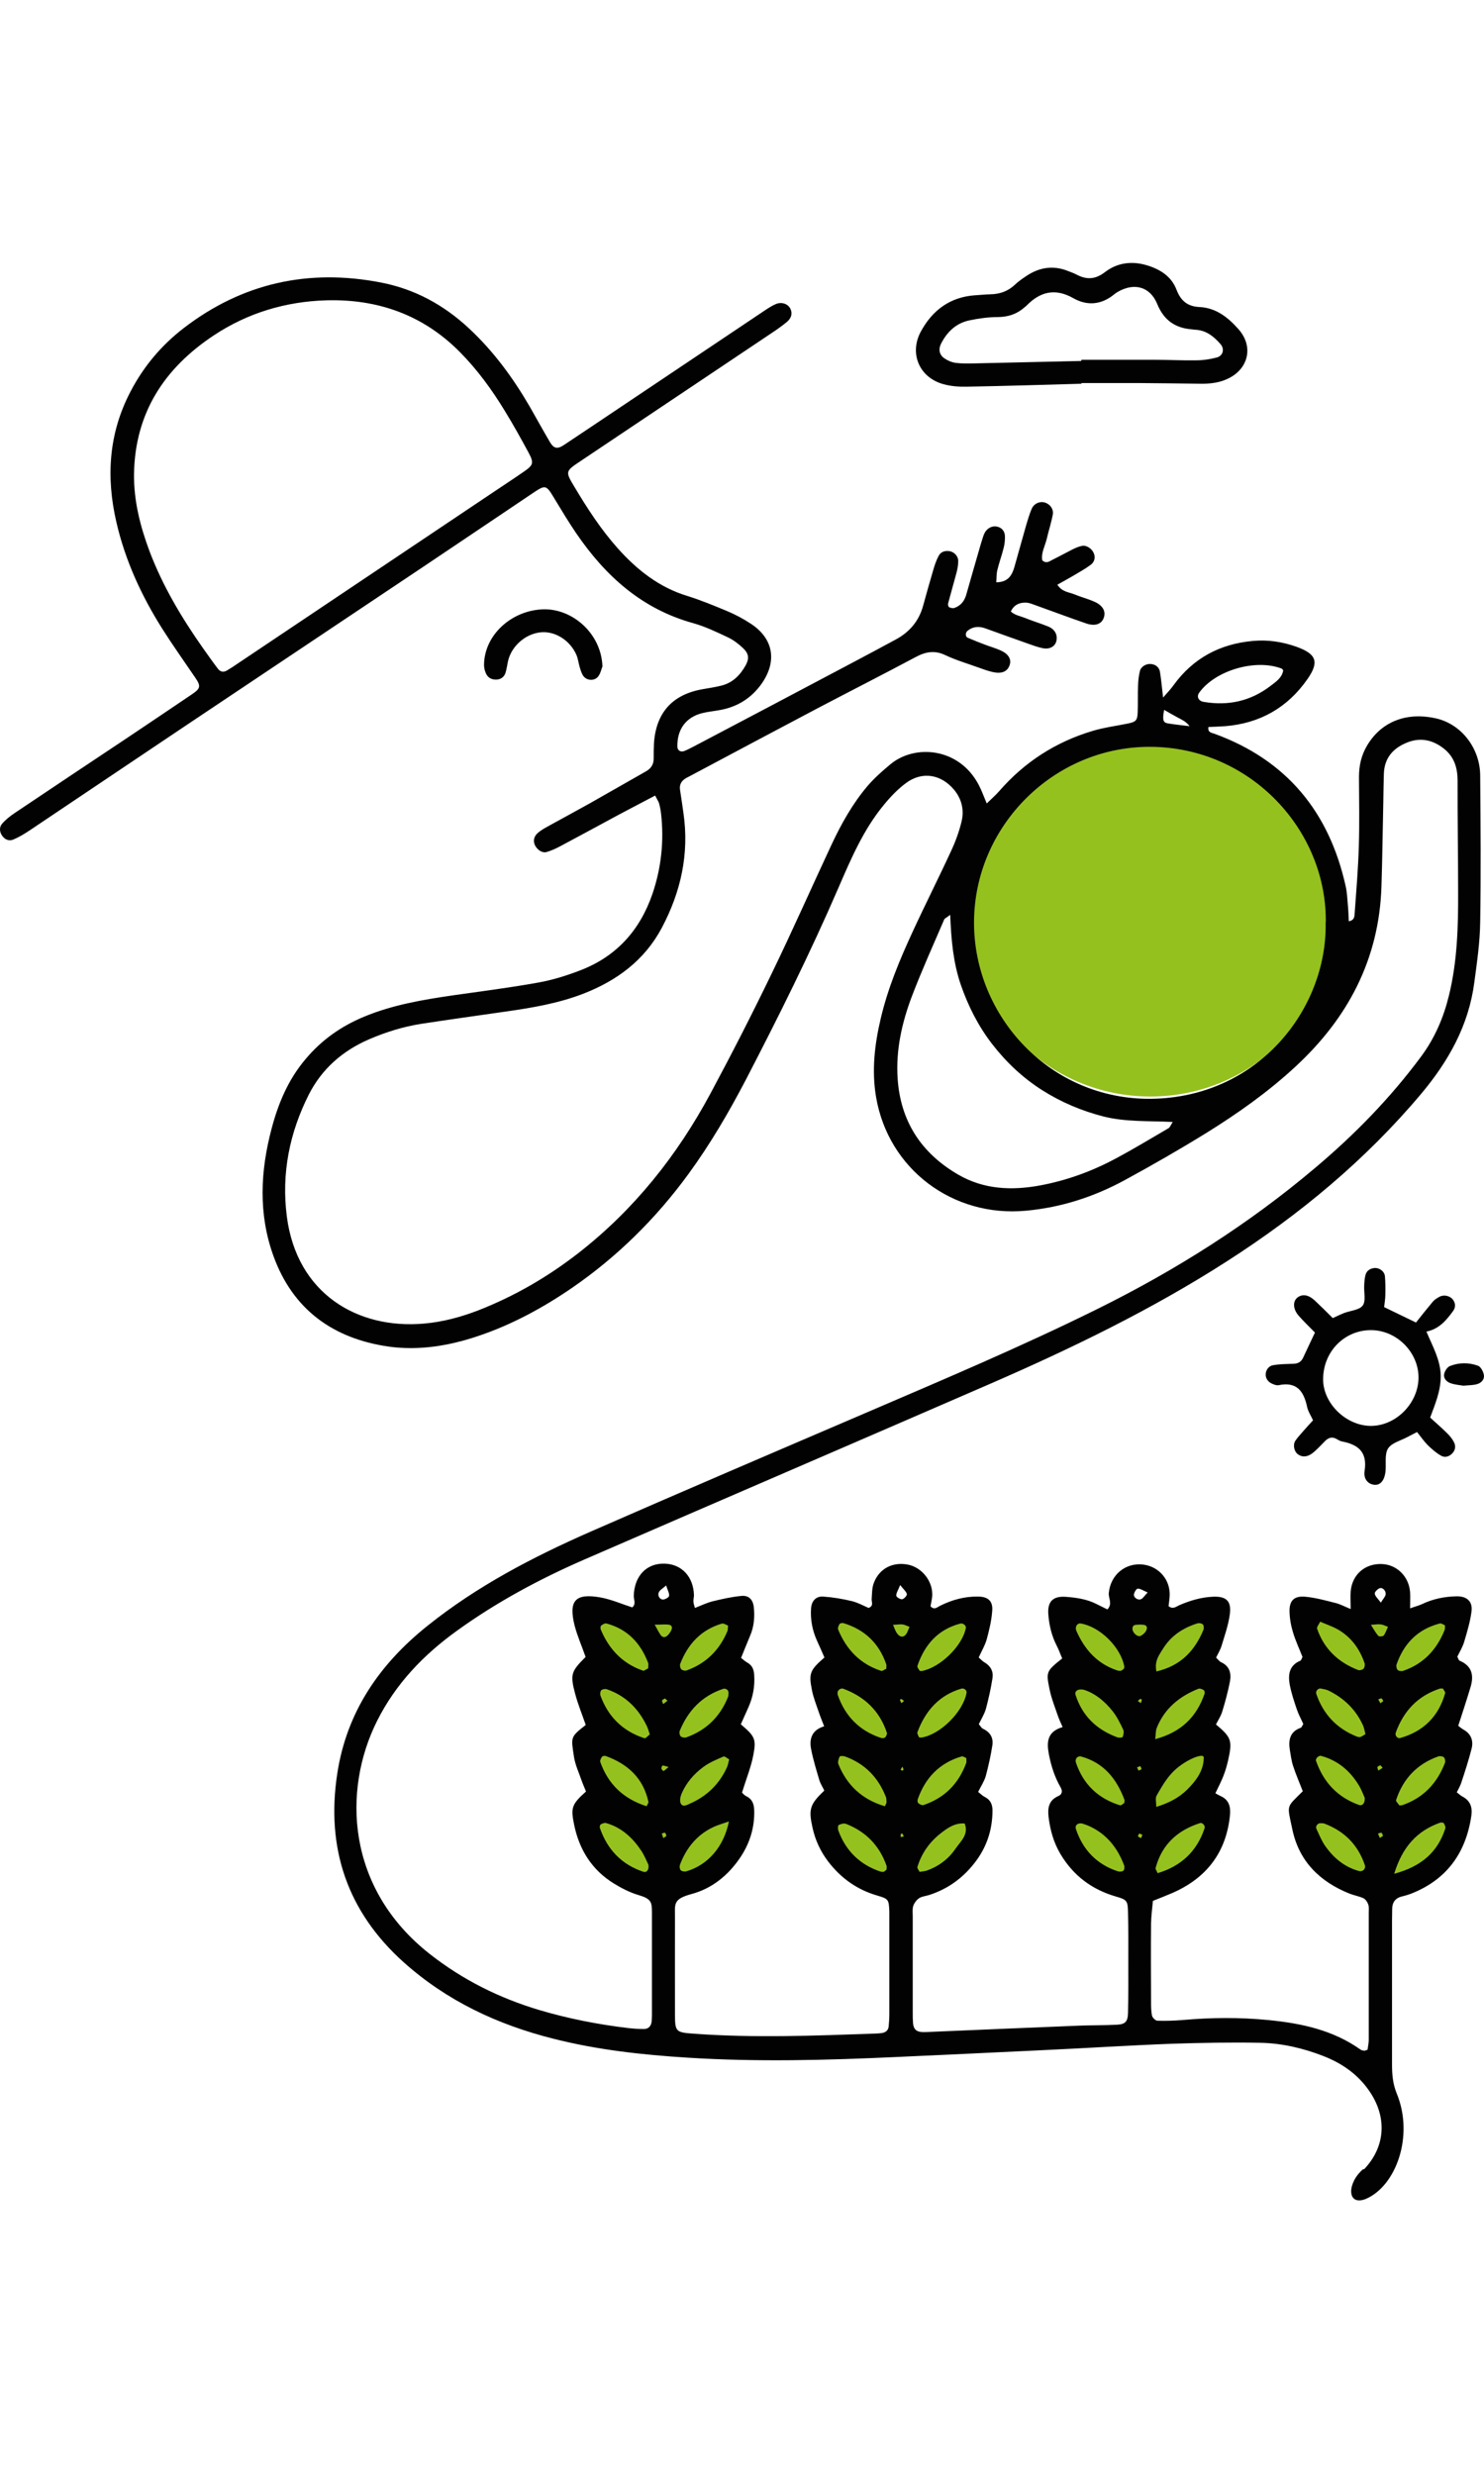 <svg width="96" height="160" viewBox="0 0 96 160" fill="none" xmlns="http://www.w3.org/2000/svg">
<path d="M38.358 104.104V120.022L42.903 122.125L47.438 120.022V104.104H38.358Z" fill="#95C11F"/>
<path d="M53.67 104.104V120.022L58.215 122.125L62.75 120.022V104.104H53.67Z" fill="#95C11F"/>
<path d="M68.982 104.104V120.022L73.526 122.125L78.062 120.022V104.104H68.982Z" fill="#95C11F"/>
<path d="M84.978 104.104V120.022L89.522 122.125L94.066 120.022V104.104H84.978Z" fill="#95C11F"/>
<path d="M74.418 70.892C81.031 70.892 86.397 65.534 86.397 58.913C86.397 52.291 81.031 46.933 74.418 46.933C67.805 46.933 62.438 52.3 62.438 58.913C62.438 65.526 67.805 70.892 74.418 70.892Z" fill="#95C11F"/>
<path d="M58.379 114.222C58.336 114.283 58.292 114.335 58.266 114.404C58.266 114.413 58.318 114.473 58.353 114.473C58.388 114.473 58.448 114.43 58.448 114.413C58.44 114.344 58.405 114.283 58.379 114.222ZM58.465 118.741C58.44 118.671 58.422 118.611 58.379 118.55C58.379 118.542 58.275 118.55 58.275 118.568C58.258 118.637 58.266 118.697 58.266 118.767C58.336 118.758 58.396 118.749 58.465 118.732M73.907 118.628C73.838 118.602 73.769 118.542 73.708 118.55C73.665 118.559 73.604 118.689 73.622 118.723C73.656 118.775 73.743 118.801 73.812 118.836C73.847 118.767 73.873 118.697 73.907 118.619M43.015 109.808C42.955 109.851 42.842 109.886 42.833 109.938C42.816 110.007 42.877 110.094 42.903 110.172C42.998 110.102 43.084 110.033 43.18 109.955C43.119 109.903 43.067 109.851 43.006 109.799M58.483 109.972C58.422 109.929 58.379 109.877 58.31 109.843C58.292 109.834 58.206 109.895 58.215 109.903C58.24 109.972 58.275 110.042 58.31 110.111C58.37 110.068 58.422 110.024 58.483 109.972ZM73.795 110.111C73.821 110.042 73.855 109.972 73.864 109.895C73.864 109.877 73.786 109.825 73.769 109.834C73.708 109.869 73.656 109.929 73.604 109.972C73.665 110.016 73.725 110.059 73.786 110.102M89.487 109.99C89.453 109.929 89.427 109.825 89.375 109.808C89.314 109.791 89.236 109.843 89.159 109.869C89.202 109.955 89.254 110.033 89.297 110.12C89.358 110.076 89.418 110.033 89.479 109.99M43.11 118.697C43.084 118.628 43.076 118.524 43.024 118.498C42.972 118.472 42.885 118.524 42.807 118.542C42.842 118.637 42.877 118.741 42.911 118.836C42.98 118.793 43.041 118.749 43.102 118.706M43.249 114.24C43.067 114.188 42.963 114.145 42.859 114.145C42.833 114.145 42.773 114.283 42.79 114.352C42.799 114.413 42.911 114.508 42.928 114.499C43.024 114.447 43.102 114.361 43.249 114.24ZM73.656 114.473C73.717 114.439 73.821 114.421 73.838 114.378C73.855 114.326 73.795 114.248 73.769 114.179C73.7 114.205 73.63 114.24 73.552 114.266C73.587 114.335 73.622 114.404 73.647 114.473M89.297 114.127C89.228 114.162 89.124 114.188 89.107 114.24C89.089 114.309 89.141 114.396 89.167 114.473C89.262 114.413 89.349 114.352 89.444 114.292C89.392 114.231 89.349 114.179 89.297 114.119M89.47 118.697C89.436 118.628 89.427 118.516 89.375 118.498C89.314 118.472 89.228 118.524 89.141 118.542C89.176 118.637 89.219 118.732 89.262 118.827C89.332 118.784 89.401 118.741 89.47 118.697ZM74.236 102.953C73.951 102.832 73.769 102.702 73.604 102.71C73.509 102.71 73.371 102.944 73.353 103.091C73.336 103.299 73.622 103.481 73.821 103.386C73.951 103.325 74.037 103.169 74.236 102.961M58.232 102.477C58.102 102.806 57.972 102.987 57.981 103.16C57.981 103.256 58.24 103.411 58.362 103.394C58.483 103.377 58.682 103.152 58.665 103.065C58.63 102.901 58.457 102.762 58.232 102.477ZM89.323 103.619C89.479 103.36 89.609 103.238 89.635 103.091C89.678 102.858 89.444 102.606 89.245 102.684C89.107 102.736 88.916 102.935 88.933 103.031C88.959 103.204 89.132 103.351 89.332 103.619M43.093 102.503C42.868 102.702 42.703 102.788 42.634 102.918C42.513 103.134 42.66 103.411 42.894 103.411C43.032 103.411 43.266 103.273 43.283 103.178C43.309 103.005 43.188 102.814 43.093 102.503ZM42.349 105.03C42.522 105.342 42.617 105.532 42.73 105.697C42.851 105.878 43.024 105.887 43.18 105.74C43.275 105.653 43.353 105.541 43.413 105.428C43.5 105.255 43.5 105.073 43.266 105.039C43.015 105.004 42.764 105.039 42.357 105.039M73.725 105.03C73.535 105.065 73.258 104.978 73.258 105.307C73.258 105.558 73.587 105.852 73.777 105.766C73.951 105.688 74.15 105.497 74.184 105.324C74.245 105.013 73.951 105.047 73.734 105.03M88.682 105.047C88.882 105.359 89.003 105.584 89.167 105.766C89.219 105.818 89.461 105.8 89.513 105.74C89.635 105.575 89.695 105.368 89.79 105.177C89.635 105.125 89.487 105.039 89.323 105.021C89.167 104.995 88.994 105.03 88.691 105.047M57.773 105.056C57.868 105.272 57.92 105.437 58.007 105.567C58.137 105.766 58.344 105.913 58.552 105.723C58.699 105.593 58.751 105.359 58.838 105.177C58.682 105.125 58.535 105.039 58.379 105.021C58.215 105.004 58.033 105.039 57.773 105.047M75.309 45.895C75.188 46.535 75.231 46.717 75.552 46.769C76.019 46.847 76.487 46.89 76.954 46.95C76.738 46.656 76.461 46.535 76.201 46.397C75.907 46.241 75.612 46.068 75.309 45.895ZM85.402 104.848C85.315 105.021 85.168 105.195 85.203 105.298C85.653 106.605 86.57 107.471 87.843 107.964C87.938 108.008 88.129 107.964 88.198 107.895C88.276 107.817 88.31 107.635 88.276 107.532C87.947 106.571 87.375 105.792 86.458 105.298C86.146 105.134 85.809 105.021 85.393 104.84M85.419 117.875C85.237 117.866 85.082 118.074 85.16 118.239C85.333 118.602 85.48 118.983 85.705 119.312C86.25 120.1 86.96 120.706 87.912 120.965C88.154 121.034 88.371 120.818 88.293 120.584C87.852 119.277 86.969 118.386 85.679 117.901C85.601 117.866 85.506 117.884 85.419 117.875ZM88.328 112.11C88.276 111.903 88.25 111.721 88.18 111.565C87.722 110.544 86.96 109.799 85.956 109.306C85.8 109.228 85.618 109.202 85.445 109.167C85.272 109.133 85.09 109.332 85.151 109.514C85.601 110.821 86.458 111.738 87.739 112.258C87.817 112.292 87.921 112.318 87.999 112.301C88.111 112.266 88.198 112.188 88.328 112.119M41.933 107.843C41.933 107.696 41.959 107.601 41.933 107.523C41.448 106.233 40.592 105.324 39.233 104.961C39.137 104.935 38.982 105.021 38.886 105.099C38.843 105.134 38.834 105.272 38.86 105.342C39.38 106.597 40.237 107.523 41.535 107.99C41.578 108.008 41.63 108.025 41.665 108.008C41.769 107.956 41.873 107.895 41.942 107.852M90.18 121.147C91.972 120.662 93.002 119.736 93.495 118.221C93.53 118.126 93.46 117.97 93.4 117.875C93.374 117.832 93.227 117.815 93.157 117.84C91.677 118.368 90.725 119.39 90.189 121.147M70.012 117.892C69.666 117.84 69.536 118.04 69.597 118.239C70.047 119.598 70.947 120.532 72.306 120.982C72.418 121.017 72.591 121.008 72.669 120.948C72.739 120.887 72.756 120.697 72.721 120.602C72.297 119.476 71.596 118.576 70.471 118.066C70.272 117.97 70.055 117.918 70.004 117.892M90.526 116.724C90.63 116.715 90.673 116.724 90.716 116.707C92.076 116.239 92.967 115.296 93.478 113.963C93.512 113.868 93.478 113.677 93.4 113.608C93.322 113.539 93.14 113.521 93.036 113.556C91.686 114.041 90.786 114.975 90.327 116.334C90.31 116.378 90.31 116.43 90.327 116.464C90.396 116.559 90.474 116.655 90.526 116.724ZM74.816 108.06C76.383 107.696 77.283 106.727 77.846 105.385C77.889 105.281 77.88 105.099 77.82 105.03C77.75 104.952 77.569 104.918 77.465 104.952C76.547 105.238 75.768 105.74 75.249 106.571C74.998 106.978 74.669 107.367 74.807 108.06M93.339 109.167C93.244 109.167 93.192 109.159 93.157 109.167C91.721 109.635 90.803 110.613 90.292 112.015C90.223 112.197 90.396 112.413 90.569 112.37C92.076 111.946 93.062 110.977 93.486 109.47C93.512 109.384 93.391 109.263 93.348 109.176M93.478 105.082C93.374 105.039 93.244 104.935 93.14 104.961C91.729 105.324 90.82 106.242 90.344 107.609C90.31 107.713 90.344 107.895 90.414 107.964C90.483 108.034 90.665 108.06 90.768 108.025C92.084 107.575 92.941 106.657 93.452 105.385C93.486 105.307 93.469 105.212 93.478 105.091M74.885 121.104C76.391 120.654 77.421 119.71 77.923 118.204C77.984 118.031 77.785 117.815 77.629 117.866C76.166 118.334 75.154 119.26 74.755 120.775C74.738 120.844 74.816 120.931 74.885 121.104ZM57.349 120.887C57.349 120.792 57.375 120.697 57.349 120.619C56.89 119.321 56.016 118.42 54.735 117.918C54.605 117.866 54.397 117.918 54.259 117.988C54.198 118.022 54.19 118.239 54.233 118.351C54.709 119.641 55.592 120.524 56.899 120.982C56.977 121.008 57.081 121.034 57.158 121.017C57.228 121 57.288 120.922 57.34 120.879M88.284 116.231C88.215 116.083 88.094 115.746 87.921 115.452C87.35 114.499 86.553 113.816 85.463 113.521C85.307 113.478 85.082 113.694 85.134 113.842C85.618 115.226 86.527 116.205 87.929 116.698C88.111 116.759 88.31 116.611 88.284 116.239M57.245 116.776C57.323 116.594 57.358 116.559 57.349 116.516C57.34 116.386 57.349 116.239 57.288 116.127C56.795 114.898 55.938 114.023 54.683 113.565C54.57 113.521 54.345 113.513 54.319 113.565C54.25 113.712 54.181 113.919 54.233 114.049C54.787 115.417 55.756 116.334 57.236 116.776M47.17 113.746C47.049 113.686 46.884 113.521 46.798 113.565C46.356 113.755 45.897 113.945 45.508 114.231C44.893 114.681 44.391 115.261 44.088 115.971C44.011 116.153 43.959 116.43 44.036 116.594C44.166 116.854 44.435 116.698 44.625 116.611C45.733 116.127 46.547 115.339 47.04 114.231C47.092 114.11 47.109 113.98 47.17 113.746ZM59.504 108.025C59.547 108.025 59.591 108.042 59.634 108.034C60.828 107.809 62.265 106.406 62.482 105.246C62.508 105.091 62.291 104.918 62.118 104.969C60.69 105.342 59.833 106.311 59.357 107.67C59.34 107.705 59.348 107.765 59.357 107.8C59.392 107.878 59.452 107.947 59.495 108.016M70.073 109.237C69.666 109.176 69.519 109.375 69.571 109.557C70.004 110.933 70.938 111.825 72.271 112.318C72.384 112.361 72.609 112.344 72.626 112.301C72.678 112.154 72.721 111.955 72.661 111.825C72.47 111.427 72.271 111.011 72.003 110.665C71.449 109.947 70.739 109.419 70.073 109.237ZM47.101 105.099C46.979 105.056 46.815 104.935 46.694 104.969C45.352 105.368 44.495 106.294 44.002 107.575C43.967 107.67 44.002 107.86 44.08 107.93C44.158 107.999 44.339 108.034 44.435 107.99C45.681 107.54 46.547 106.675 47.057 105.454C47.092 105.376 47.075 105.281 47.101 105.091M59.452 112.327C59.53 112.327 59.582 112.344 59.625 112.335C60.846 112.128 62.3 110.674 62.525 109.453C62.56 109.28 62.369 109.116 62.179 109.176C60.733 109.609 59.859 110.622 59.348 111.989C59.314 112.084 59.418 112.223 59.452 112.327ZM47.127 109.453C47.144 109.271 46.953 109.124 46.763 109.193C45.404 109.652 44.513 110.596 43.976 111.894C43.933 111.998 43.959 112.18 44.036 112.258C44.106 112.327 44.288 112.361 44.391 112.327C45.681 111.868 46.581 110.994 47.092 109.721C47.127 109.644 47.118 109.548 47.127 109.462M57.332 107.904C57.332 107.774 57.358 107.679 57.332 107.601C56.864 106.233 55.929 105.35 54.553 104.935C54.484 104.918 54.345 104.944 54.311 104.995C54.25 105.091 54.181 105.255 54.215 105.342C54.752 106.649 55.644 107.584 57.003 108.025C57.089 108.051 57.219 107.938 57.323 107.895M41.933 120.532C41.847 120.359 41.699 119.978 41.483 119.65C40.92 118.81 40.211 118.152 39.215 117.866C39.111 117.832 38.964 117.892 38.86 117.953C38.808 117.979 38.782 118.126 38.808 118.187C39.293 119.58 40.211 120.55 41.63 121.017C41.812 121.078 42.011 120.913 41.942 120.532M47.144 117.763C46.702 117.918 46.408 117.996 46.14 118.126C45.075 118.628 44.391 119.485 43.984 120.567C43.95 120.671 43.967 120.853 44.045 120.922C44.114 120.991 44.296 121.017 44.409 120.982C45.785 120.576 46.824 119.407 47.153 117.763M59.495 121.017C59.66 120.991 59.798 120.982 59.92 120.948C60.699 120.68 61.348 120.203 61.807 119.528C62.136 119.044 62.689 118.611 62.404 117.892C61.781 117.84 61.296 118.178 60.846 118.533C60.127 119.096 59.617 119.823 59.348 120.697C59.322 120.783 59.435 120.913 59.495 121.034M74.73 112.439C76.417 111.989 77.404 111.003 77.923 109.505C77.949 109.436 77.923 109.297 77.863 109.263C77.759 109.202 77.603 109.142 77.517 109.185C76.296 109.67 75.335 110.457 74.833 111.704C74.755 111.894 74.773 112.119 74.73 112.439ZM42.037 112.136C41.968 111.937 41.925 111.764 41.847 111.6C41.301 110.457 40.462 109.626 39.25 109.211C39.146 109.176 38.964 109.211 38.895 109.28C38.826 109.358 38.808 109.54 38.852 109.644C39.345 110.985 40.271 111.903 41.63 112.361C41.673 112.379 41.734 112.387 41.76 112.37C41.855 112.301 41.933 112.214 42.037 112.128M72.73 116.559C72.739 116.464 72.756 116.412 72.747 116.378C72.245 115.019 71.414 113.971 69.952 113.565C69.709 113.495 69.519 113.712 69.605 113.963C70.081 115.365 71.042 116.282 72.453 116.715C72.531 116.741 72.652 116.611 72.73 116.568M57.366 112.154C57.366 112.154 57.392 112.076 57.375 112.033C56.907 110.613 55.929 109.687 54.544 109.176C54.38 109.116 54.155 109.297 54.181 109.462C54.181 109.505 54.181 109.557 54.198 109.592C54.674 110.951 55.583 111.877 56.942 112.344C57.124 112.405 57.297 112.396 57.358 112.145M41.829 116.776C41.916 116.585 41.959 116.542 41.95 116.508C41.621 114.967 40.617 114.049 39.189 113.53C39.12 113.504 38.982 113.53 38.947 113.573C38.878 113.668 38.8 113.824 38.834 113.919C39.345 115.356 40.332 116.3 41.829 116.776ZM72.713 107.869C72.713 107.826 72.739 107.774 72.73 107.739C72.496 106.484 71.146 105.16 69.908 104.961C69.683 104.926 69.519 105.186 69.631 105.437C70.159 106.64 70.973 107.558 72.254 107.99C72.332 108.016 72.436 108.034 72.514 108.016C72.591 107.999 72.652 107.921 72.721 107.869M62.508 113.66C62.421 113.625 62.291 113.53 62.205 113.556C60.768 113.98 59.85 114.949 59.366 116.334C59.34 116.404 59.357 116.542 59.409 116.585C59.504 116.655 59.66 116.733 59.746 116.698C61.105 116.239 62.014 115.322 62.508 113.971C62.534 113.893 62.508 113.798 62.508 113.66ZM74.799 116.819C75.621 116.568 76.279 116.222 76.816 115.685C77.387 115.114 77.871 114.465 77.871 113.625C77.871 113.27 76.504 113.842 75.768 114.673C75.387 115.097 75.093 115.607 74.816 116.101C74.73 116.256 74.799 116.508 74.799 116.819ZM83.013 43.341C82.978 43.298 82.952 43.246 82.918 43.229C81.23 42.571 78.599 43.341 77.569 44.795C77.395 45.038 77.534 45.323 77.854 45.375C79.447 45.652 80.901 45.332 82.191 44.345C82.537 44.077 82.935 43.826 83.013 43.332M61.469 59.146C61.209 59.345 61.105 59.38 61.08 59.449C60.37 61.102 59.625 62.747 58.985 64.426C58.344 66.123 57.946 67.889 58.067 69.715C58.249 72.493 59.599 74.562 61.997 75.947C63.642 76.899 65.433 76.977 67.242 76.648C68.982 76.328 70.635 75.731 72.193 74.891C73.345 74.276 74.461 73.601 75.586 72.944C75.682 72.892 75.725 72.753 75.863 72.537C74.297 72.459 72.817 72.545 71.38 72.182C69.969 71.818 68.653 71.264 67.424 70.485C66.152 69.68 65.078 68.659 64.161 67.473C63.278 66.322 62.629 65.041 62.153 63.665C61.668 62.245 61.53 60.774 61.469 59.138M8.669 30.643C8.652 32.4 9.076 34.045 9.682 35.663C10.539 37.914 11.759 39.957 13.144 41.922C13.456 42.363 13.768 42.804 14.097 43.237C14.252 43.445 14.469 43.48 14.694 43.341C14.927 43.203 15.152 43.056 15.377 42.9C20.926 39.186 26.465 35.473 32.005 31.76C32.637 31.336 33.286 30.912 33.909 30.479C34.507 30.063 34.55 29.925 34.186 29.25C33.693 28.341 33.191 27.432 32.646 26.549C31.823 25.199 30.897 23.926 29.781 22.793C27.392 20.36 24.44 19.322 21.099 19.417C18.485 19.495 16.018 20.23 13.828 21.685C10.626 23.805 8.73 26.705 8.669 30.652M85.766 59.631C85.835 53.667 80.892 48.309 74.401 48.283C68.16 48.266 63.027 53.416 63.01 59.622C62.992 65.733 67.961 71.109 74.461 71.039C81.377 70.961 85.869 65.249 85.757 59.631M88.241 140.25C89.565 138.856 89.738 137.056 88.726 135.411C87.981 134.208 86.899 133.429 85.61 132.927C84.303 132.417 82.926 132.096 81.524 132.07C79.629 132.036 77.733 132.07 75.846 132.131C73.05 132.235 70.263 132.417 67.467 132.546C64.317 132.702 61.157 132.841 58.007 132.988C53.497 133.196 48.987 133.317 44.478 133.031C41.552 132.849 38.635 132.529 35.779 131.802C32.178 130.893 28.906 129.361 26.119 126.868C22.458 123.588 21.082 119.476 21.817 114.673C22.423 110.682 24.544 107.592 27.669 105.099C30.871 102.537 34.463 100.668 38.185 99.032C44.097 96.444 50.026 93.907 55.947 91.371C61.002 89.199 66.074 87.061 71.007 84.62C76.045 82.127 80.763 79.15 85.056 75.523C87.618 73.368 89.946 70.987 91.946 68.287C92.82 67.101 93.382 65.794 93.729 64.374C94.274 62.158 94.335 59.908 94.326 57.649C94.326 55.26 94.283 52.871 94.291 50.473C94.291 49.66 94.084 48.959 93.443 48.431C92.725 47.851 91.928 47.652 91.045 47.998C90.128 48.361 89.557 48.993 89.522 50.023C89.505 50.612 89.496 51.192 89.487 51.78C89.444 53.633 89.427 55.476 89.366 57.329C89.21 62.02 87.202 65.82 83.801 68.962C82.035 70.598 80.087 71.974 78.053 73.238C76.331 74.302 74.565 75.315 72.782 76.285C70.782 77.375 68.644 78.068 66.368 78.275C61.633 78.717 57.47 75.584 56.674 70.935C56.38 69.222 56.578 67.516 56.977 65.837C57.435 63.89 58.197 62.063 59.028 60.263C59.842 58.497 60.716 56.775 61.53 55.009C61.815 54.403 62.049 53.754 62.205 53.105C62.378 52.378 62.222 51.676 61.729 51.071C60.889 50.058 59.66 49.842 58.604 50.629C58.067 51.027 57.591 51.529 57.167 52.049C55.86 53.633 55.055 55.511 54.25 57.372C52.424 61.596 50.372 65.716 48.252 69.802C47.144 71.922 45.941 73.982 44.521 75.921C42.426 78.786 39.925 81.253 37.008 83.261C35.112 84.559 33.087 85.659 30.88 86.394C29.01 87.018 27.08 87.329 25.15 87.061C21.575 86.55 18.952 84.689 17.689 81.201C16.702 78.475 16.84 75.705 17.576 72.944C18.009 71.316 18.649 69.793 19.757 68.486C20.796 67.239 22.068 66.348 23.549 65.733C25.401 64.963 27.357 64.634 29.322 64.348C31.148 64.089 32.983 63.855 34.809 63.526C35.736 63.362 36.653 63.076 37.527 62.739C39.864 61.847 41.388 60.159 42.202 57.805C42.781 56.108 42.963 54.377 42.764 52.603C42.738 52.378 42.695 52.153 42.634 51.936C42.6 51.815 42.513 51.703 42.383 51.434C41.535 51.884 40.773 52.274 40.029 52.672C38.757 53.356 37.493 54.048 36.22 54.723C35.943 54.87 35.649 55 35.355 55.087C35.069 55.165 34.749 54.94 34.602 54.637C34.472 54.351 34.55 54.091 34.749 53.892C34.939 53.711 35.182 53.572 35.415 53.442C36.324 52.94 37.242 52.447 38.142 51.945C39.354 51.261 40.566 50.56 41.777 49.876C42.132 49.677 42.297 49.4 42.288 49.002C42.288 48.69 42.288 48.37 42.305 48.058C42.435 46.085 43.491 44.908 45.43 44.562C45.828 44.492 46.235 44.432 46.624 44.337C47.378 44.163 47.88 43.661 48.243 43.004C48.477 42.571 48.442 42.259 48.07 41.904C47.776 41.627 47.447 41.376 47.083 41.203C46.347 40.857 45.612 40.502 44.833 40.286C41.518 39.368 39.163 37.239 37.276 34.478C36.792 33.768 36.35 33.032 35.909 32.305C35.312 31.31 35.32 31.31 34.403 31.924C32.083 33.482 29.763 35.049 27.435 36.607C22.259 40.069 17.083 43.523 11.907 46.985C8.574 49.218 5.242 51.46 1.909 53.693C1.572 53.918 1.226 54.126 0.853 54.282C0.585 54.394 0.317 54.282 0.144 54.039C-0.03 53.797 -0.056 53.494 0.118 53.278C0.343 53.01 0.637 52.776 0.931 52.577C3.363 50.941 5.804 49.322 8.245 47.695C9.63 46.769 11.015 45.834 12.4 44.899C12.98 44.51 13.006 44.362 12.634 43.817C11.924 42.77 11.188 41.74 10.513 40.675C9.154 38.529 8.098 36.235 7.527 33.751C6.852 30.834 7.033 28.012 8.436 25.329C9.275 23.71 10.435 22.325 11.889 21.209C15.689 18.292 19.965 17.357 24.648 18.266C26.829 18.69 28.707 19.711 30.334 21.226C31.936 22.715 33.208 24.454 34.299 26.341C34.723 27.086 35.138 27.839 35.571 28.575C35.822 28.999 36.047 29.051 36.463 28.782C37.553 28.064 38.635 27.328 39.726 26.601C42.989 24.42 46.244 22.23 49.507 20.049C49.732 19.901 49.957 19.754 50.208 19.651C50.58 19.503 50.987 19.651 51.134 19.971C51.273 20.256 51.203 20.559 50.909 20.81C50.597 21.07 50.26 21.304 49.922 21.529C45.802 24.29 41.682 27.051 37.553 29.812C36.567 30.47 36.558 30.479 37.164 31.483C37.995 32.876 38.878 34.235 39.968 35.456C41.223 36.858 42.652 37.983 44.487 38.537C45.343 38.806 46.183 39.152 47.014 39.498C47.551 39.723 48.079 40 48.563 40.32C50.026 41.272 50.286 42.727 49.291 44.172C48.641 45.107 47.75 45.678 46.633 45.895C46.235 45.972 45.828 46.007 45.439 46.102C44.374 46.362 43.794 47.158 43.82 48.275C43.82 48.526 44.045 48.656 44.296 48.543C44.504 48.457 44.703 48.353 44.902 48.249C48.295 46.466 51.688 44.674 55.072 42.882C56.033 42.38 56.985 41.861 57.938 41.35C58.855 40.86 59.446 40.136 59.712 39.178C59.928 38.399 60.145 37.611 60.378 36.832C60.465 36.529 60.569 36.226 60.716 35.949C60.846 35.681 61.114 35.594 61.4 35.629C61.72 35.672 61.988 35.949 61.988 36.269C61.988 36.538 61.936 36.806 61.867 37.066C61.694 37.715 61.504 38.364 61.331 39.022C61.313 39.091 61.348 39.238 61.4 39.256C61.504 39.308 61.651 39.342 61.755 39.299C62.17 39.152 62.404 38.831 62.516 38.416C62.785 37.464 63.062 36.512 63.339 35.551C63.425 35.248 63.512 34.945 63.616 34.642C63.659 34.521 63.719 34.391 63.806 34.296C63.996 34.08 64.256 33.984 64.533 34.054C64.827 34.132 64.992 34.356 65.009 34.642C65.018 34.91 64.992 35.179 64.923 35.438C64.801 35.923 64.628 36.391 64.516 36.867C64.455 37.109 64.472 37.377 64.447 37.646C65.2 37.646 65.468 37.204 65.624 36.65C65.883 35.741 66.134 34.824 66.394 33.915C66.498 33.569 66.602 33.223 66.74 32.894C66.87 32.582 67.208 32.418 67.511 32.47C67.874 32.539 68.168 32.876 68.108 33.249C68.013 33.777 67.84 34.296 67.718 34.824C67.606 35.3 67.338 35.741 67.424 36.226C67.684 36.46 67.883 36.295 68.065 36.2C68.506 35.984 68.948 35.741 69.389 35.516C69.588 35.421 69.796 35.326 70.012 35.291C70.298 35.239 70.644 35.482 70.757 35.767C70.878 36.053 70.791 36.339 70.575 36.503C70.22 36.771 69.822 36.988 69.432 37.221C69.095 37.421 68.757 37.602 68.402 37.801C68.697 38.269 69.138 38.278 69.501 38.425C69.917 38.598 70.358 38.71 70.774 38.892C71.328 39.126 71.553 39.515 71.406 39.931C71.267 40.346 70.86 40.502 70.281 40.312C69.216 39.948 68.16 39.55 67.095 39.169C66.844 39.083 66.576 38.953 66.316 38.961C65.961 38.961 65.606 39.083 65.39 39.533C65.641 39.775 65.996 39.827 66.299 39.948C66.801 40.156 67.32 40.303 67.822 40.511C68.264 40.693 68.445 41.091 68.324 41.489C68.22 41.818 67.874 41.999 67.441 41.904C67.138 41.844 66.835 41.731 66.541 41.627C65.606 41.298 64.672 40.961 63.737 40.623C63.321 40.476 62.941 40.502 62.594 40.779C62.447 40.892 62.438 41.151 62.594 41.229C62.966 41.385 63.347 41.541 63.719 41.679C64.057 41.809 64.403 41.904 64.732 42.051C65.234 42.276 65.433 42.614 65.321 42.978C65.182 43.419 64.81 43.584 64.204 43.445C63.893 43.376 63.598 43.263 63.304 43.159C62.586 42.9 61.841 42.683 61.149 42.354C60.456 42.025 59.868 42.138 59.227 42.484C57.115 43.609 54.986 44.691 52.874 45.799C50.199 47.21 47.533 48.63 44.867 50.049C44.712 50.136 44.547 50.214 44.391 50.3C44.088 50.473 43.933 50.716 43.993 51.079C44.071 51.573 44.14 52.057 44.21 52.551C44.599 55.191 44.045 57.666 42.807 59.995C41.691 62.089 39.899 63.405 37.735 64.245C36.125 64.868 34.437 65.153 32.741 65.396C30.915 65.655 29.079 65.915 27.253 66.192C26.093 66.374 24.977 66.72 23.886 67.188C22.164 67.932 20.822 69.1 19.974 70.771C18.727 73.246 18.199 75.869 18.554 78.639C19.195 83.633 23.124 85.953 27.426 85.572C28.647 85.468 29.824 85.148 30.966 84.707C33.286 83.798 35.424 82.56 37.398 81.028C41.024 78.206 43.811 74.701 45.967 70.684C47.334 68.14 48.65 65.569 49.905 62.972C51.247 60.211 52.484 57.407 53.783 54.628C54.415 53.278 55.142 51.971 56.111 50.828C56.544 50.318 57.055 49.867 57.574 49.435C59.149 48.093 62.049 48.309 63.321 50.759C63.503 51.105 63.633 51.477 63.832 51.945C64.161 51.625 64.421 51.4 64.646 51.14C66.29 49.253 68.316 47.955 70.713 47.245C71.449 47.028 72.211 46.933 72.964 46.777C73.474 46.673 73.578 46.578 73.596 46.068C73.622 45.479 73.596 44.899 73.622 44.31C73.63 43.999 73.665 43.679 73.743 43.376C73.821 43.073 74.184 42.882 74.496 42.934C74.79 42.978 74.998 43.159 75.041 43.454C75.119 43.938 75.162 44.423 75.24 45.098C75.543 44.752 75.751 44.536 75.915 44.302C77.188 42.545 78.927 41.627 81.057 41.437C82.009 41.35 82.944 41.489 83.853 41.809C85.16 42.276 85.359 42.787 84.58 43.904C83.29 45.756 81.498 46.769 79.248 46.95C78.893 46.977 78.529 46.985 78.174 47.002C78.114 47.357 78.374 47.375 78.555 47.435C83.238 49.14 85.99 52.499 87.055 57.311C87.142 57.701 87.159 58.116 87.194 58.523C87.228 58.869 87.237 59.207 87.254 59.562C87.635 59.493 87.618 59.233 87.635 59.025C87.739 57.588 87.86 56.151 87.903 54.706C87.947 53.217 87.921 51.728 87.912 50.24C87.912 49.504 88.059 48.829 88.449 48.18C89.401 46.596 91.071 46.024 92.915 46.449C94.551 46.829 95.746 48.387 95.754 50.145C95.78 53.304 95.806 56.463 95.754 59.614C95.737 60.921 95.546 62.219 95.373 63.517C95.01 66.296 93.703 68.616 91.92 70.736C88.31 75.021 84.052 78.544 79.352 81.556C74.522 84.655 69.363 87.156 64.109 89.441C55.341 93.25 46.555 97.024 37.787 100.832C34.887 102.096 32.1 103.593 29.538 105.446C27.392 106.995 25.591 108.865 24.388 111.271C22.155 115.729 22.38 122.082 27.816 126.34C29.936 128.002 32.299 129.179 34.879 129.95C36.748 130.504 38.644 130.876 40.574 131.11C40.929 131.153 41.293 131.179 41.648 131.179C41.959 131.179 42.132 130.98 42.158 130.668C42.167 130.53 42.175 130.4 42.175 130.261C42.175 128.046 42.175 125.838 42.175 123.631C42.175 122.956 42.115 122.757 41.293 122.515C40.739 122.35 40.202 122.073 39.709 121.77C38.289 120.896 37.467 119.58 37.138 117.962C36.913 116.871 36.982 116.655 37.908 115.824C37.822 115.599 37.709 115.356 37.623 115.114C37.45 114.603 37.207 114.101 37.129 113.573C36.939 112.31 36.878 112.31 37.891 111.522C37.657 110.838 37.38 110.172 37.199 109.479C36.87 108.241 36.956 108.051 37.882 107.125C37.649 106.45 37.354 105.792 37.172 105.099C36.766 103.481 37.216 102.979 38.869 103.282C39.562 103.411 40.228 103.706 40.903 103.922C41.163 103.697 40.99 103.411 40.998 103.16C41.042 101.879 41.829 101.057 42.998 101.092C44.106 101.126 44.859 101.94 44.893 103.134C44.893 103.273 44.85 103.403 44.859 103.541C44.859 103.662 44.911 103.784 44.954 103.957C45.361 103.801 45.724 103.619 46.114 103.524C46.72 103.377 47.343 103.238 47.966 103.178C48.442 103.134 48.711 103.42 48.763 103.905C48.832 104.537 48.78 105.169 48.52 105.766C48.33 106.216 48.148 106.675 47.94 107.185C48.087 107.298 48.209 107.419 48.356 107.497C48.667 107.67 48.771 107.956 48.788 108.285C48.84 109.02 48.711 109.721 48.408 110.397C48.243 110.76 48.079 111.132 47.923 111.479C48.814 112.24 48.936 112.413 48.736 113.452C48.589 114.24 48.278 114.993 48.001 115.893C48.027 115.919 48.131 116.057 48.278 116.127C48.65 116.308 48.771 116.611 48.788 117.001C48.832 118.169 48.486 119.234 47.828 120.178C47.057 121.285 46.027 122.108 44.729 122.454C43.526 122.783 43.664 123.086 43.664 123.986C43.664 126.063 43.656 128.141 43.664 130.209C43.664 131.369 43.725 131.395 44.876 131.482C48.797 131.767 52.718 131.612 56.639 131.473C56.778 131.473 56.907 131.456 57.046 131.439C57.297 131.404 57.461 131.265 57.487 131.014C57.513 130.746 57.531 130.478 57.531 130.209C57.531 128.089 57.531 125.968 57.531 123.848C57.531 123.761 57.531 123.666 57.531 123.579C57.496 122.809 57.487 122.766 56.743 122.549C55.436 122.168 54.397 121.424 53.575 120.351C53.073 119.693 52.735 118.957 52.562 118.161C52.294 116.966 52.389 116.655 53.324 115.763C53.22 115.538 53.064 115.313 52.995 115.062C52.805 114.421 52.606 113.772 52.476 113.114C52.337 112.439 52.502 111.851 53.315 111.608C53.185 111.271 53.064 110.985 52.969 110.7C52.813 110.232 52.623 109.765 52.528 109.289C52.303 108.181 52.398 107.973 53.333 107.159C53.185 106.813 53.021 106.45 52.857 106.086C52.554 105.42 52.415 104.71 52.467 103.983C52.502 103.507 52.779 103.195 53.246 103.221C53.869 103.264 54.492 103.368 55.107 103.515C55.497 103.611 55.852 103.81 56.189 103.957C56.544 103.818 56.371 103.576 56.388 103.377C56.414 103.022 56.405 102.641 56.535 102.321C56.89 101.403 57.747 100.971 58.717 101.152C59.599 101.317 60.309 102.165 60.309 103.083C60.309 103.342 60.231 103.602 60.197 103.853C60.448 104.113 60.629 103.905 60.811 103.818C61.59 103.429 62.413 103.204 63.287 103.221C63.919 103.23 64.239 103.515 64.187 104.139C64.144 104.762 63.996 105.376 63.832 105.982C63.728 106.363 63.512 106.718 63.313 107.159C63.443 107.272 63.555 107.402 63.694 107.48C64.092 107.713 64.273 108.068 64.204 108.501C64.1 109.167 63.953 109.825 63.78 110.474C63.685 110.812 63.486 111.124 63.321 111.47C63.416 111.582 63.486 111.712 63.581 111.764C64.057 111.981 64.273 112.353 64.195 112.846C64.092 113.513 63.944 114.17 63.771 114.82C63.676 115.157 63.468 115.46 63.278 115.85C63.434 115.971 63.555 116.101 63.694 116.17C64.066 116.352 64.204 116.655 64.204 117.044C64.204 118.204 63.884 119.269 63.209 120.221C62.421 121.32 61.4 122.099 60.11 122.515C59.894 122.584 59.651 122.601 59.469 122.714C59.296 122.826 59.149 123.025 59.08 123.216C59.011 123.423 59.045 123.666 59.045 123.891C59.045 125.968 59.045 128.046 59.045 130.123C59.045 130.348 59.045 130.573 59.063 130.798C59.097 131.188 59.279 131.361 59.669 131.378C59.937 131.387 60.205 131.361 60.474 131.352C63.581 131.222 66.688 131.084 69.804 130.962C70.618 130.928 71.432 130.945 72.237 130.902C72.791 130.876 72.955 130.711 72.972 130.14C72.998 129.015 72.99 127.881 72.99 126.756C72.99 125.717 72.998 124.678 72.972 123.64C72.955 122.878 72.903 122.817 72.176 122.61C70.635 122.16 69.441 121.268 68.61 119.883C68.16 119.13 67.935 118.325 67.831 117.46C67.762 116.862 67.857 116.386 68.463 116.118C68.722 116.005 68.74 115.78 68.61 115.555C68.22 114.88 67.995 114.162 67.848 113.4C67.701 112.604 67.753 111.946 68.74 111.66C68.601 111.34 68.489 111.106 68.411 110.864C68.22 110.31 68.004 109.765 67.891 109.193C67.658 108.068 67.701 108.034 68.714 107.22C68.601 106.969 68.506 106.683 68.368 106.415C68.03 105.766 67.865 105.065 67.814 104.338C67.762 103.533 68.125 103.178 68.956 103.238C69.631 103.29 70.306 103.386 70.921 103.697C71.155 103.818 71.397 103.931 71.639 104.052C71.986 103.688 71.7 103.334 71.726 103.005C71.83 101.827 72.791 101.014 73.951 101.152C74.885 101.265 75.612 102.009 75.664 102.961C75.682 103.264 75.621 103.567 75.595 103.844C75.881 104.061 76.071 103.879 76.261 103.792C76.971 103.481 77.698 103.264 78.477 103.23C79.317 103.195 79.672 103.507 79.559 104.355C79.464 105.065 79.222 105.749 79.014 106.432C78.936 106.683 78.789 106.917 78.668 107.168C78.798 107.289 78.876 107.41 78.988 107.462C79.542 107.713 79.663 108.181 79.568 108.7C79.438 109.358 79.265 110.016 79.066 110.656C78.979 110.951 78.798 111.219 78.659 111.487C79.663 112.327 79.733 112.535 79.447 113.807C79.369 114.153 79.265 114.508 79.135 114.837C79.005 115.166 78.841 115.486 78.624 115.936C78.728 115.997 78.841 116.066 78.962 116.118C79.507 116.36 79.62 116.819 79.568 117.347C79.326 119.779 78.036 121.433 75.82 122.393C75.413 122.566 74.998 122.731 74.582 122.895C74.539 123.38 74.47 123.865 74.461 124.358C74.444 126.029 74.453 127.699 74.461 129.37C74.461 129.681 74.461 130.01 74.522 130.313C74.556 130.452 74.747 130.642 74.877 130.642C75.413 130.66 75.959 130.642 76.495 130.599C78.347 130.434 80.183 130.417 82.035 130.599C84.173 130.807 86.224 131.239 88.016 132.512C88.085 132.564 88.18 132.572 88.267 132.581C88.31 132.581 88.353 132.555 88.466 132.521C88.492 132.339 88.535 132.131 88.544 131.915C88.544 129.162 88.544 126.41 88.544 123.657C88.544 123.475 88.57 123.285 88.509 123.12C88.457 122.965 88.336 122.792 88.198 122.722C87.912 122.592 87.592 122.541 87.306 122.428C85.385 121.658 84.034 120.342 83.602 118.273C83.247 116.611 83.203 116.888 84.277 115.806C84.069 115.27 83.835 114.733 83.653 114.179C83.541 113.842 83.498 113.478 83.437 113.123C83.342 112.491 83.446 111.946 84.147 111.704C84.207 111.678 84.242 111.565 84.311 111.461C84.173 111.15 84 110.838 83.887 110.5C83.714 109.99 83.541 109.47 83.437 108.942C83.316 108.285 83.385 107.67 84.121 107.367C84.181 107.341 84.207 107.22 84.259 107.125C84.052 106.597 83.801 106.069 83.636 105.506C83.506 105.082 83.428 104.623 83.42 104.182C83.403 103.489 83.714 103.169 84.424 103.23C85.09 103.29 85.748 103.472 86.397 103.637C86.692 103.706 86.969 103.862 87.375 104.026C87.375 103.567 87.349 103.221 87.375 102.875C87.479 101.784 88.31 101.074 89.392 101.118C90.37 101.152 91.149 101.931 91.219 102.944C91.236 103.256 91.219 103.559 91.219 103.983C91.53 103.87 91.772 103.81 91.998 103.706C92.707 103.368 93.452 103.221 94.222 103.204C94.897 103.195 95.278 103.533 95.192 104.19C95.105 104.857 94.906 105.506 94.715 106.155C94.612 106.493 94.421 106.804 94.274 107.107C94.335 107.22 94.361 107.341 94.421 107.367C95.209 107.696 95.356 108.293 95.14 109.038C94.897 109.851 94.629 110.665 94.335 111.574C94.404 111.626 94.525 111.738 94.663 111.816C95.183 112.102 95.33 112.561 95.192 113.08C95.001 113.816 94.767 114.543 94.525 115.27C94.456 115.477 94.343 115.668 94.239 115.876C94.386 115.988 94.482 116.083 94.594 116.144C95.114 116.412 95.261 116.845 95.183 117.382C94.828 119.814 93.573 121.545 91.245 122.445C91.08 122.506 90.898 122.558 90.725 122.601C90.249 122.705 90.05 123.008 90.059 123.475C90.059 123.7 90.05 123.925 90.05 124.15C90.05 127.267 90.05 130.374 90.05 133.49C90.05 134.122 90.102 134.728 90.353 135.342C91.496 138.112 90.292 141.358 88.336 142.172C87.124 142.639 87.124 141.133 88.189 140.233" fill="#020203"/>
<path d="M69.951 23.329V23.26C71.527 23.26 73.111 23.26 74.686 23.26C75.586 23.26 76.487 23.312 77.387 23.295C77.828 23.295 78.287 23.225 78.711 23.113C79.118 23.009 79.23 22.567 78.962 22.256C78.538 21.771 78.062 21.373 77.378 21.321C77.291 21.321 77.196 21.304 77.11 21.295C76.019 21.209 75.292 20.707 74.859 19.651C74.4 18.525 73.362 18.257 72.306 18.872C72.228 18.915 72.159 18.967 72.081 19.027C71.25 19.711 70.332 19.789 69.432 19.278C68.255 18.612 67.285 18.854 66.394 19.772C66.359 19.806 66.325 19.832 66.29 19.858C65.797 20.3 65.234 20.49 64.568 20.499C63.944 20.499 63.312 20.585 62.698 20.715C61.85 20.897 61.27 21.451 60.88 22.213C60.699 22.567 60.751 22.931 61.088 23.165C61.304 23.312 61.564 23.424 61.815 23.459C62.213 23.511 62.629 23.502 63.027 23.494C65.329 23.442 67.623 23.39 69.925 23.338M69.96 24.809C67.485 24.879 65 24.956 62.525 25C62.032 25.008 61.521 24.974 61.053 24.844C59.478 24.428 58.803 22.862 59.565 21.442C60.326 20.04 61.477 19.192 63.114 19.088C63.425 19.071 63.745 19.036 64.057 19.027C64.671 19.019 65.2 18.837 65.658 18.404C65.883 18.188 66.152 18.006 66.411 17.833C67.26 17.27 68.16 17.14 69.112 17.53C69.276 17.599 69.449 17.651 69.614 17.738C70.272 18.093 70.843 18.084 71.484 17.59C72.263 16.993 73.197 16.855 74.184 17.149C75.05 17.409 75.777 17.867 76.106 18.724C76.383 19.451 76.824 19.815 77.594 19.85C78.668 19.902 79.447 20.525 80.113 21.278C81.083 22.36 80.797 23.788 79.507 24.446C78.936 24.74 78.313 24.818 77.672 24.809C76.365 24.792 75.058 24.775 73.751 24.766C72.488 24.766 71.224 24.766 69.96 24.766V24.801" fill="#020203"/>
<path d="M88.674 85.996C87.038 85.996 85.627 87.303 85.593 89.121C85.558 90.688 87.029 92.142 88.613 92.185C90.249 92.228 91.729 90.774 91.764 89.104C91.79 87.442 90.353 85.988 88.674 85.996ZM84.943 91.83C84.796 91.51 84.614 91.242 84.554 90.947C84.337 89.935 83.879 89.311 82.719 89.554C82.598 89.58 82.451 89.528 82.329 89.476C82.061 89.372 81.871 89.147 81.879 88.861C81.879 88.576 82.07 88.316 82.347 88.264C82.788 88.186 83.238 88.186 83.688 88.169C83.991 88.16 84.19 88.03 84.311 87.753C84.554 87.225 84.805 86.706 85.064 86.152C84.701 85.78 84.337 85.434 84.017 85.07C83.628 84.629 83.619 84.118 83.948 83.876C84.26 83.65 84.64 83.703 85.038 84.066C85.428 84.43 85.809 84.81 86.216 85.217C86.467 85.105 86.709 84.984 86.951 84.888C87.367 84.733 87.938 84.698 88.155 84.404C88.371 84.109 88.224 83.555 88.25 83.114C88.258 82.889 88.276 82.664 88.328 82.447C88.397 82.162 88.622 82.006 88.916 81.98C89.228 81.954 89.557 82.188 89.591 82.508C89.626 82.906 89.626 83.313 89.617 83.72C89.617 83.98 89.565 84.248 89.54 84.507C90.275 84.862 90.959 85.191 91.6 85.503C91.972 85.035 92.327 84.585 92.699 84.144C92.811 84.014 92.976 83.919 93.132 83.832C93.417 83.685 93.807 83.78 93.989 84.023C94.179 84.274 94.162 84.551 93.989 84.776C93.564 85.356 93.106 85.918 92.275 86.091C92.69 87.07 93.183 87.926 93.201 88.948C93.21 89.917 92.837 90.783 92.517 91.648C92.924 92.021 93.296 92.341 93.642 92.687C93.798 92.843 93.945 93.025 94.049 93.224C94.188 93.483 94.153 93.752 93.945 93.968C93.737 94.184 93.452 94.254 93.21 94.107C92.906 93.933 92.629 93.691 92.37 93.44C92.119 93.189 91.92 92.895 91.669 92.583C91.444 92.704 91.253 92.8 91.054 92.903C90.621 93.137 90.041 93.276 89.799 93.639C89.565 93.994 89.669 94.583 89.635 95.067C89.583 95.691 89.306 96.046 88.89 95.993C88.518 95.95 88.189 95.639 88.276 95.093C88.466 93.864 87.852 93.388 86.796 93.189C86.666 93.163 86.553 93.077 86.432 93.016C86.146 92.869 85.913 92.964 85.705 93.18C85.515 93.371 85.333 93.57 85.134 93.752C85.004 93.873 84.865 93.994 84.71 94.072C84.45 94.202 84.182 94.193 83.948 94.011C83.714 93.838 83.628 93.406 83.792 93.154C83.939 92.929 84.13 92.739 84.303 92.531C84.502 92.298 84.718 92.073 84.943 91.822" fill="#020203"/>
<path d="M38.964 43.108C38.912 43.237 38.86 43.506 38.713 43.713C38.462 44.068 37.9 44.016 37.692 43.636C37.605 43.48 37.553 43.307 37.501 43.133C37.423 42.874 37.397 42.597 37.294 42.355C36.904 41.437 35.978 40.831 35.078 40.874C34.117 40.918 33.182 41.653 32.897 42.614C32.81 42.917 32.793 43.237 32.689 43.532C32.593 43.8 32.351 43.947 32.057 43.938C31.763 43.93 31.538 43.791 31.425 43.514C31.356 43.35 31.312 43.168 31.312 42.995C31.321 41.065 33.078 39.464 35.13 39.394C37.025 39.334 38.904 40.952 38.973 43.099" fill="#020203"/>
<path d="M94.672 89.588C94.43 89.545 94.118 89.528 93.833 89.424C93.582 89.337 93.356 89.112 93.426 88.818C93.469 88.627 93.633 88.376 93.798 88.316C94.387 88.082 95.027 88.082 95.616 88.299C95.797 88.368 95.971 88.697 95.996 88.922C96.031 89.199 95.806 89.424 95.529 89.493C95.278 89.562 95.001 89.554 94.672 89.588Z" fill="#020203"/>
</svg>
